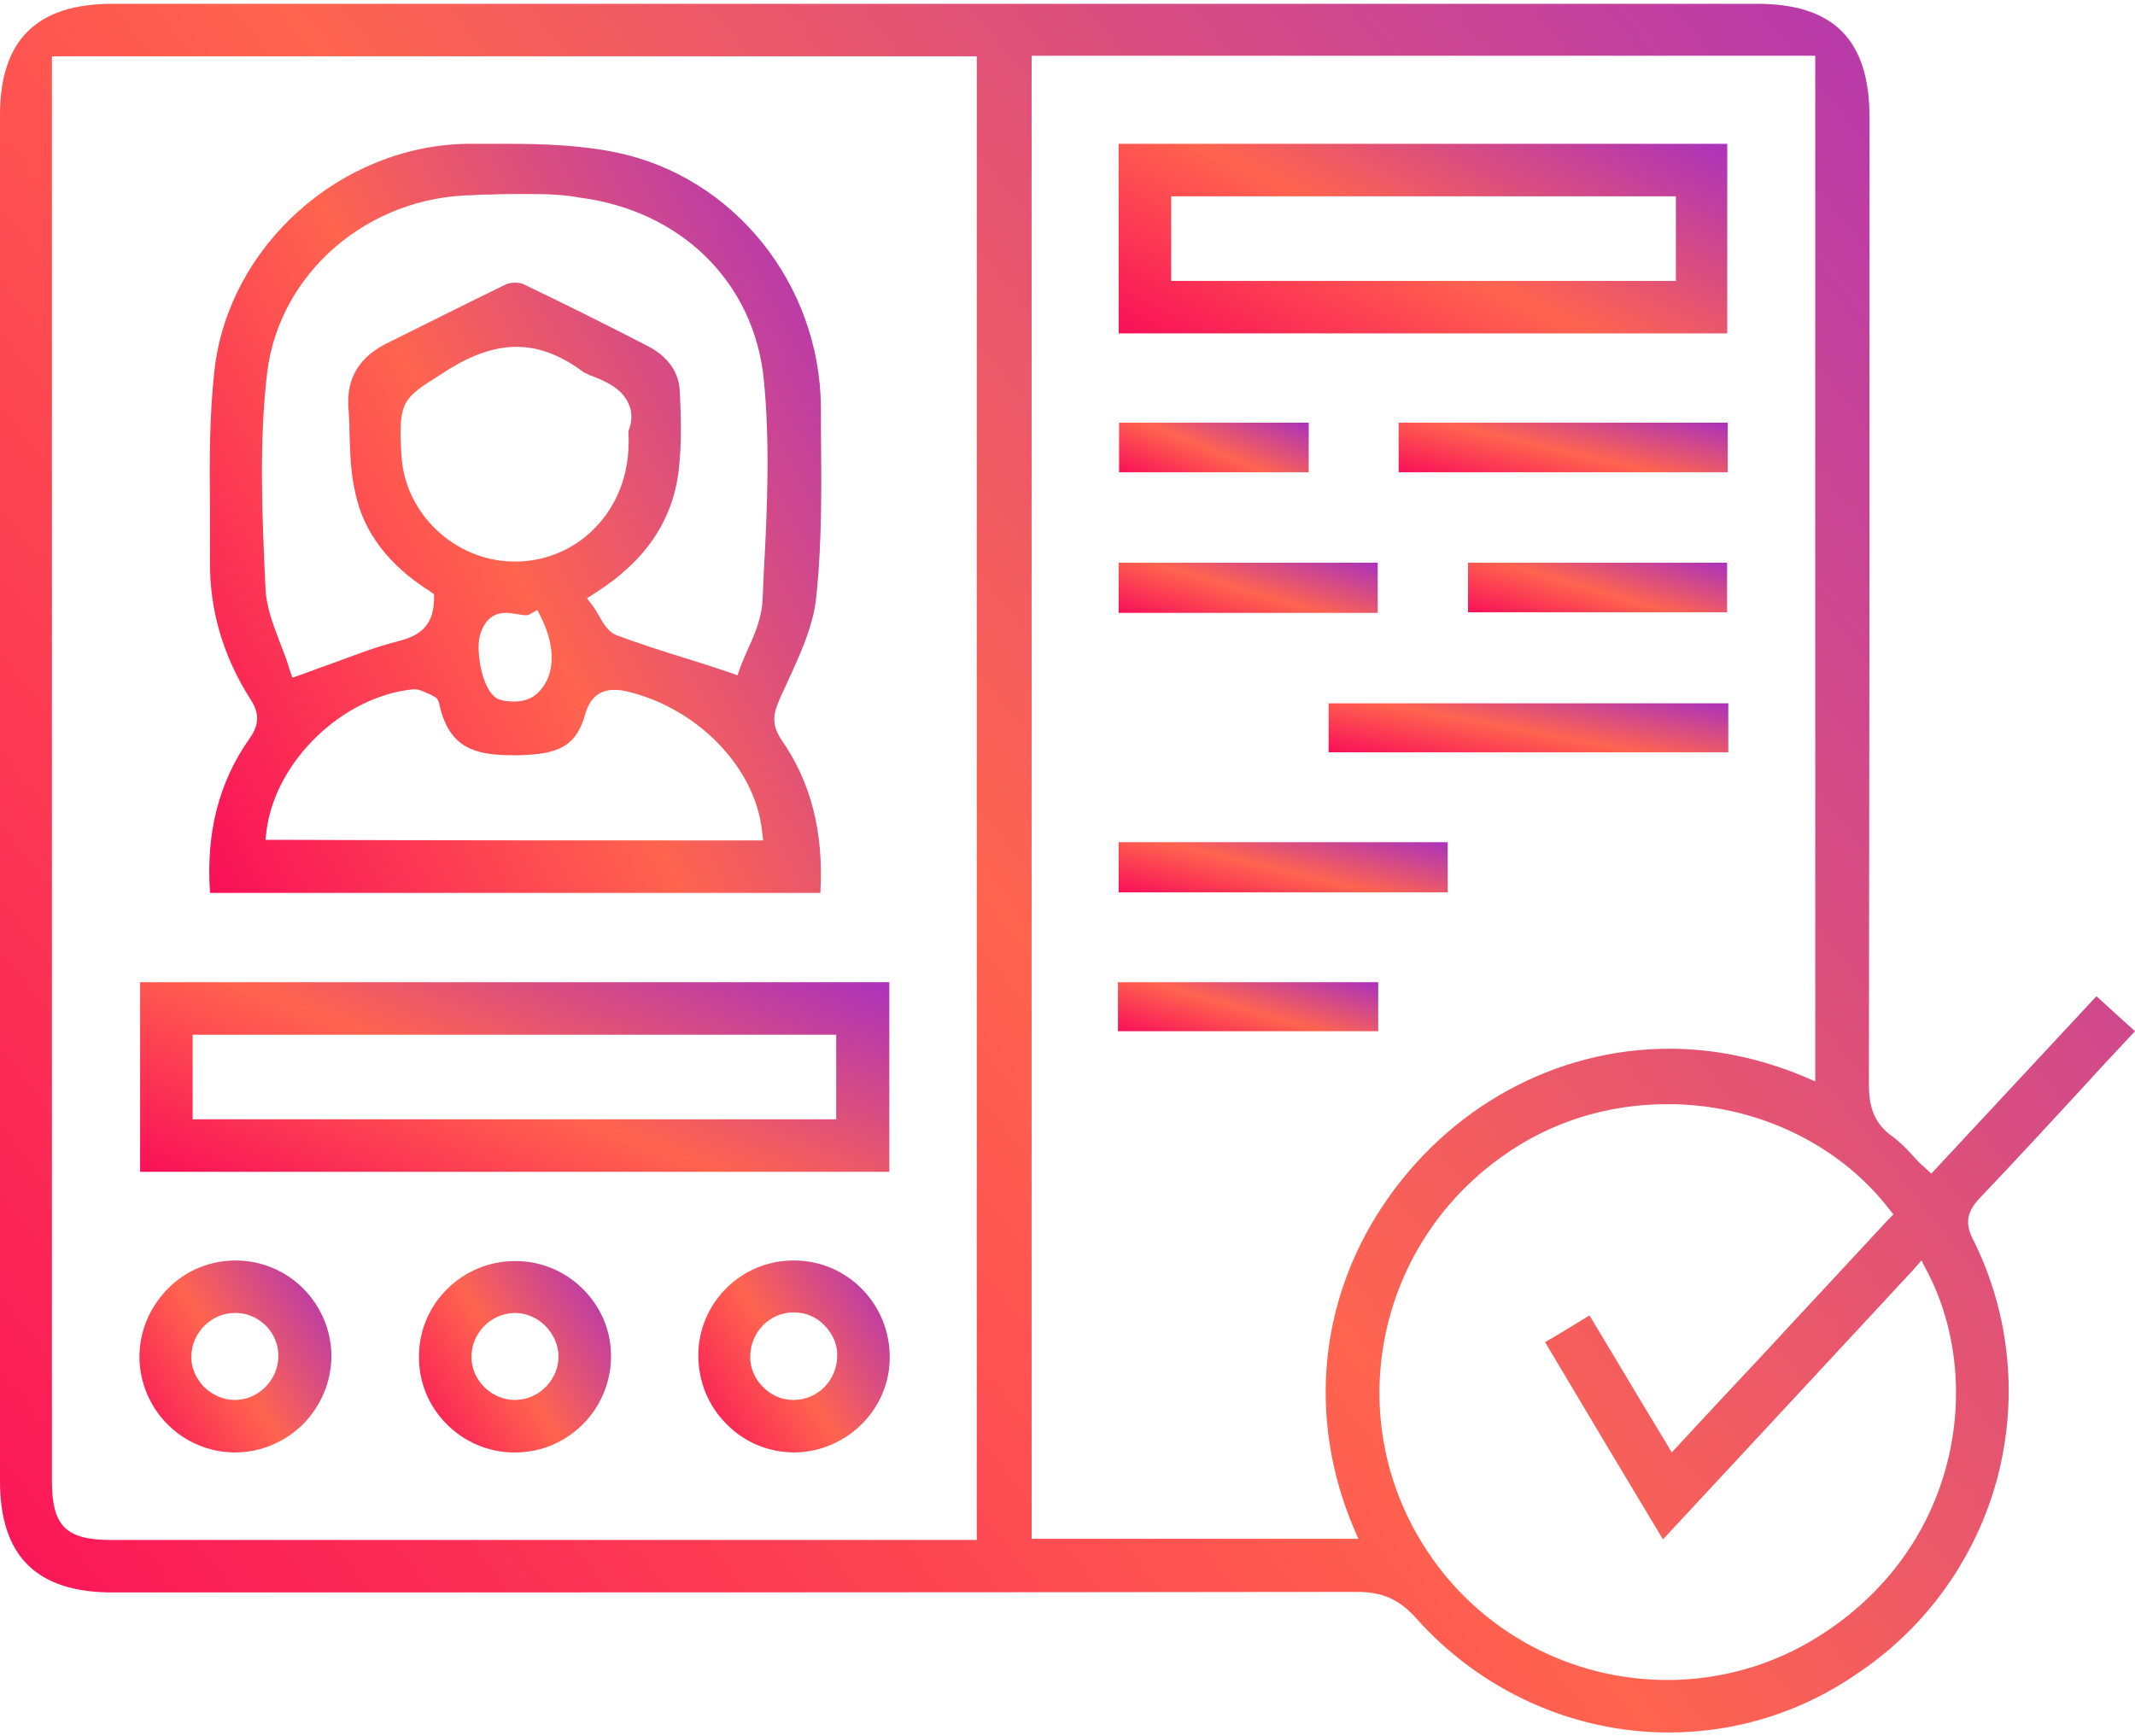 <svg width="75" height="61" viewBox="0 0 75 61" fill="none" xmlns="http://www.w3.org/2000/svg">
<path d="M58.623 60.867C55.24 60.867 52.002 59.391 49.727 56.829C49.153 56.193 48.558 55.927 47.677 55.927C33.103 55.947 18.284 55.947 3.956 55.947C1.291 55.947 0 54.676 0 52.032V4.048C0 1.404 1.291 0.133 3.956 0.133H61.718C64.423 0.133 65.674 1.404 65.674 4.13C65.674 20.507 65.674 21.84 65.653 38.074C65.653 38.75 65.756 39.426 66.494 39.939C66.719 40.103 66.945 40.328 67.191 40.595C67.314 40.738 67.457 40.882 67.621 41.025L67.846 41.23L73.647 34.999C73.893 35.224 74.139 35.45 74.365 35.655C74.57 35.839 74.795 36.044 75 36.229C74.385 36.885 73.77 37.541 73.176 38.197C71.987 39.488 70.757 40.82 69.548 42.091C69.076 42.583 69.015 43.013 69.343 43.608C70.614 46.191 70.9 49.142 70.163 51.93C69.425 54.697 67.703 57.136 65.305 58.755C63.316 60.149 61 60.867 58.623 60.867ZM58.582 38.791C56.45 38.791 54.441 39.426 52.76 40.636C48.271 43.833 47.123 49.941 50.137 54.492C52.002 57.321 55.158 59.022 58.582 59.022C60.426 59.022 62.251 58.509 63.829 57.526C68.83 54.43 69.732 48.568 67.703 44.674L67.498 44.284L67.211 44.612C65.346 46.621 63.501 48.609 61.656 50.597L58.418 54.082C57.003 51.725 55.65 49.47 54.277 47.154C54.708 46.908 55.097 46.662 55.507 46.416L55.835 46.211C56.204 46.826 56.573 47.441 56.942 48.056C57.454 48.917 57.987 49.798 58.52 50.679L58.725 51.028L59.012 50.72C59.955 49.696 60.898 48.691 61.841 47.687C63.316 46.088 64.854 44.448 66.33 42.849L66.514 42.665L66.35 42.46C64.567 40.164 61.656 38.791 58.582 38.791ZM1.824 52.032C1.824 53.611 2.316 54.102 3.895 54.102H34.313V1.978H1.824V52.032ZM36.239 54.062H47.718L47.533 53.631C45.955 49.859 46.324 45.739 48.579 42.358C50.875 38.914 54.626 36.844 58.643 36.844C60.221 36.844 61.8 37.172 63.337 37.807L63.767 37.992V1.957H36.239V54.062Z" fill="url(#paint0_linear_607_2216)"/>
<path d="M39.297 11.713V5.052H60.676V11.713H39.297ZM41.142 9.869H58.872V6.897H41.142V9.869Z" fill="url(#paint1_linear_607_2216)"/>
<path d="M60.713 24.709H46.672V26.431H60.713V24.709Z" fill="url(#paint2_linear_607_2216)"/>
<path d="M50.857 29.588H39.297V31.351H50.857V29.588Z" fill="url(#paint3_linear_607_2216)"/>
<path d="M60.693 14.85H49.133V16.592H60.693V14.85Z" fill="url(#paint4_linear_607_2216)"/>
<path d="M48.415 34.507H39.273V36.229H48.415V34.507Z" fill="url(#paint5_linear_607_2216)"/>
<path d="M60.671 19.77H51.57V21.512H60.671V19.77Z" fill="url(#paint6_linear_607_2216)"/>
<path d="M48.398 19.77H39.297V21.532H48.398V19.77Z" fill="url(#paint7_linear_607_2216)"/>
<path d="M45.974 14.85H39.312V16.592H45.974V14.85Z" fill="url(#paint8_linear_607_2216)"/>
<path d="M7.377 31.35C7.234 29.259 7.685 27.476 8.771 25.939C9.12 25.447 9.12 25.037 8.771 24.524C7.828 23.028 7.357 21.409 7.377 19.707C7.377 19.093 7.377 18.457 7.377 17.863C7.357 16.243 7.357 14.542 7.541 12.943C8.074 8.598 11.969 5.134 16.396 5.052H16.642C17.052 5.052 17.442 5.052 17.852 5.052C19.02 5.052 20.373 5.093 21.664 5.359C25.784 6.22 28.797 9.971 28.838 14.296V15.095C28.859 17.043 28.879 19.052 28.674 20.978C28.572 22.003 28.1 23.008 27.649 23.991C27.567 24.176 27.485 24.34 27.403 24.524C27.198 25.016 27.055 25.385 27.444 25.98C28.49 27.476 28.941 29.239 28.818 31.37H7.377V31.35ZM14.572 24.217C14.552 24.217 14.531 24.217 14.511 24.217C12.051 24.463 9.694 26.718 9.366 29.157L9.325 29.505H9.673C15.29 29.526 20.967 29.526 26.461 29.526H26.809L26.768 29.177C26.522 26.984 24.554 24.934 22.136 24.319C21.931 24.258 21.746 24.237 21.582 24.237C21.049 24.237 20.721 24.524 20.557 25.098C20.229 26.267 19.553 26.492 18.262 26.533C18.18 26.533 18.077 26.533 17.995 26.533C16.642 26.533 15.802 26.246 15.453 24.832V24.791L15.433 24.75V24.729C15.412 24.668 15.392 24.586 15.331 24.524L15.31 24.504L15.269 24.483C15.228 24.463 15.166 24.422 15.126 24.401C14.941 24.34 14.777 24.217 14.572 24.217ZM17.77 21.532C17.298 21.532 16.991 21.819 16.847 22.372C16.724 22.884 16.929 24.381 17.565 24.586C17.729 24.627 17.893 24.647 18.057 24.647C18.262 24.647 18.549 24.606 18.774 24.442C19.491 23.889 19.573 22.843 19.02 21.716L18.877 21.429L18.59 21.593C18.569 21.614 18.508 21.614 18.446 21.614C18.364 21.614 18.262 21.593 18.159 21.573C18.036 21.552 17.893 21.532 17.77 21.532ZM18.487 6.815C18.077 6.815 17.647 6.815 17.237 6.835C17.032 6.835 16.847 6.835 16.642 6.856C12.932 6.897 9.817 9.582 9.386 13.087C9.099 15.505 9.202 18.027 9.325 20.63C9.345 21.327 9.612 21.983 9.858 22.639C9.981 22.946 10.083 23.212 10.165 23.499L10.268 23.807L10.575 23.704C10.964 23.561 11.354 23.417 11.702 23.294C12.481 23.008 13.219 22.721 13.957 22.536C14.593 22.372 15.228 22.106 15.248 21.06V20.876L15.105 20.773C13.67 19.871 12.768 18.703 12.481 17.309C12.317 16.612 12.297 15.895 12.276 15.116C12.276 14.829 12.256 14.522 12.235 14.235C12.194 13.251 12.645 12.533 13.588 12.062C14.961 11.386 16.376 10.668 17.77 9.992C17.852 9.951 17.975 9.93 18.098 9.93C18.2 9.93 18.303 9.951 18.364 9.971C19.819 10.668 21.295 11.406 22.73 12.144C23.222 12.39 23.837 12.882 23.878 13.722C23.919 14.522 23.96 15.546 23.837 16.571C23.611 18.334 22.648 19.728 20.906 20.835L20.619 21.019L20.824 21.286C20.906 21.388 20.967 21.511 21.029 21.614C21.193 21.901 21.357 22.188 21.644 22.311C22.464 22.618 23.304 22.884 24.165 23.151C24.636 23.294 25.128 23.458 25.62 23.622L25.907 23.725L26.01 23.438C26.071 23.253 26.174 23.049 26.256 22.843C26.502 22.311 26.768 21.696 26.788 21.06C26.809 20.753 26.809 20.466 26.829 20.158C26.953 17.904 27.055 15.567 26.829 13.312C26.481 9.91 23.919 7.388 20.332 6.938C19.799 6.835 19.204 6.815 18.487 6.815ZM18.139 12.185C17.401 12.185 16.622 12.451 15.781 12.964C15.658 13.046 15.535 13.128 15.433 13.189C14.121 14.009 13.998 14.132 14.101 15.977C14.203 18.027 15.966 19.707 18.036 19.728H18.118C19.184 19.728 20.229 19.277 20.967 18.478C21.521 17.883 22.177 16.817 22.074 15.157C22.218 14.788 22.218 14.46 22.074 14.173C21.849 13.64 21.234 13.374 20.742 13.189C20.721 13.189 20.68 13.169 20.66 13.148C20.557 13.107 20.496 13.087 20.434 13.025C19.635 12.451 18.897 12.185 18.139 12.185Z" fill="url(#paint9_linear_607_2216)"/>
<path d="M4.922 41.169V34.507H31.241V41.169H4.922ZM6.767 39.324H29.375V36.352H6.767V39.324Z" fill="url(#paint10_linear_607_2216)"/>
<path d="M8.26 51.028C6.415 51.028 4.919 49.532 4.898 47.687C4.898 46.785 5.247 45.944 5.882 45.289C6.518 44.633 7.379 44.284 8.281 44.284C10.125 44.284 11.622 45.781 11.642 47.625C11.642 48.527 11.294 49.367 10.658 50.023C10.023 50.659 9.162 51.028 8.26 51.028ZM8.24 46.129C7.44 46.129 6.743 46.805 6.723 47.625C6.702 48.015 6.866 48.404 7.153 48.712C7.44 48.999 7.83 49.183 8.219 49.183H8.26C9.059 49.183 9.756 48.507 9.777 47.687C9.797 47.277 9.633 46.887 9.367 46.6C9.08 46.313 8.711 46.129 8.301 46.129H8.24Z" fill="url(#paint11_linear_607_2216)"/>
<path d="M18.061 51.028C17.159 51.028 16.298 50.659 15.662 50.003C15.027 49.347 14.699 48.507 14.72 47.605C14.74 45.781 16.257 44.305 18.081 44.305H18.122C19.024 44.305 19.885 44.674 20.52 45.33C21.156 45.986 21.484 46.826 21.463 47.728C21.422 49.552 19.926 51.028 18.102 51.028H18.061ZM18.061 46.129C17.22 46.15 16.544 46.867 16.564 47.687C16.564 48.486 17.261 49.183 18.081 49.183H18.122C18.963 49.163 19.639 48.445 19.619 47.625C19.598 46.826 18.901 46.129 18.102 46.129H18.061Z" fill="url(#paint12_linear_607_2216)"/>
<path d="M27.913 51.028C27.011 51.028 26.151 50.679 25.515 50.023C24.88 49.388 24.531 48.527 24.531 47.625C24.531 45.781 26.028 44.284 27.872 44.284H27.934C29.779 44.305 31.254 45.822 31.254 47.666C31.275 49.49 29.758 51.007 27.913 51.028ZM27.872 46.108C27.052 46.108 26.376 46.785 26.355 47.625C26.335 48.015 26.499 48.404 26.765 48.691C27.052 48.999 27.442 49.183 27.852 49.183H27.893C28.713 49.183 29.389 48.507 29.41 47.666C29.43 47.256 29.266 46.887 28.979 46.58C28.692 46.272 28.303 46.108 27.893 46.108H27.872Z" fill="url(#paint13_linear_607_2216)"/>
<defs>
<linearGradient id="paint0_linear_607_2216" x1="69.643" y1="-8.724" x2="-10.637" y2="55.073" gradientUnits="userSpaceOnUse">
<stop stop-color="#A831BF"/>
<stop offset="0.51" stop-color="#FF644F"/>
<stop offset="1" stop-color="#F80759"/>
</linearGradient>
<linearGradient id="paint1_linear_607_2216" x1="59.149" y1="4.08" x2="52.057" y2="18.725" gradientUnits="userSpaceOnUse">
<stop stop-color="#A831BF"/>
<stop offset="0.51" stop-color="#FF644F"/>
<stop offset="1" stop-color="#F80759"/>
</linearGradient>
<linearGradient id="paint2_linear_607_2216" x1="59.71" y1="24.458" x2="58.85" y2="28.967" gradientUnits="userSpaceOnUse">
<stop stop-color="#A831BF"/>
<stop offset="0.51" stop-color="#FF644F"/>
<stop offset="1" stop-color="#F80759"/>
</linearGradient>
<linearGradient id="paint3_linear_607_2216" x1="50.032" y1="29.331" x2="48.958" y2="33.86" gradientUnits="userSpaceOnUse">
<stop stop-color="#A831BF"/>
<stop offset="0.51" stop-color="#FF644F"/>
<stop offset="1" stop-color="#F80759"/>
</linearGradient>
<linearGradient id="paint4_linear_607_2216" x1="59.868" y1="14.595" x2="58.818" y2="19.078" gradientUnits="userSpaceOnUse">
<stop stop-color="#A831BF"/>
<stop offset="0.51" stop-color="#FF644F"/>
<stop offset="1" stop-color="#F80759"/>
</linearGradient>
<linearGradient id="paint5_linear_607_2216" x1="47.762" y1="34.256" x2="46.503" y2="38.56" gradientUnits="userSpaceOnUse">
<stop stop-color="#A831BF"/>
<stop offset="0.51" stop-color="#FF644F"/>
<stop offset="1" stop-color="#F80759"/>
</linearGradient>
<linearGradient id="paint6_linear_607_2216" x1="60.021" y1="19.515" x2="58.729" y2="23.859" gradientUnits="userSpaceOnUse">
<stop stop-color="#A831BF"/>
<stop offset="0.51" stop-color="#FF644F"/>
<stop offset="1" stop-color="#F80759"/>
</linearGradient>
<linearGradient id="paint7_linear_607_2216" x1="47.748" y1="19.512" x2="46.427" y2="23.899" gradientUnits="userSpaceOnUse">
<stop stop-color="#A831BF"/>
<stop offset="0.51" stop-color="#FF644F"/>
<stop offset="1" stop-color="#F80759"/>
</linearGradient>
<linearGradient id="paint8_linear_607_2216" x1="45.498" y1="14.595" x2="43.849" y2="18.653" gradientUnits="userSpaceOnUse">
<stop stop-color="#A831BF"/>
<stop offset="0.51" stop-color="#FF644F"/>
<stop offset="1" stop-color="#F80759"/>
</linearGradient>
<linearGradient id="paint9_linear_607_2216" x1="27.315" y1="1.214" x2="-2.102" y2="16.677" gradientUnits="userSpaceOnUse">
<stop stop-color="#A831BF"/>
<stop offset="0.51" stop-color="#FF644F"/>
<stop offset="1" stop-color="#F80759"/>
</linearGradient>
<linearGradient id="paint10_linear_607_2216" x1="29.361" y1="33.535" x2="23.203" y2="49.192" gradientUnits="userSpaceOnUse">
<stop stop-color="#A831BF"/>
<stop offset="0.51" stop-color="#FF644F"/>
<stop offset="1" stop-color="#F80759"/>
</linearGradient>
<linearGradient id="paint11_linear_607_2216" x1="11.16" y1="43.301" x2="2.832" y2="48.66" gradientUnits="userSpaceOnUse">
<stop stop-color="#A831BF"/>
<stop offset="0.51" stop-color="#FF644F"/>
<stop offset="1" stop-color="#F80759"/>
</linearGradient>
<linearGradient id="paint12_linear_607_2216" x1="20.982" y1="43.324" x2="12.668" y2="48.692" gradientUnits="userSpaceOnUse">
<stop stop-color="#A831BF"/>
<stop offset="0.51" stop-color="#FF644F"/>
<stop offset="1" stop-color="#F80759"/>
</linearGradient>
<linearGradient id="paint13_linear_607_2216" x1="30.774" y1="43.301" x2="22.457" y2="48.637" gradientUnits="userSpaceOnUse">
<stop stop-color="#A831BF"/>
<stop offset="0.51" stop-color="#FF644F"/>
<stop offset="1" stop-color="#F80759"/>
</linearGradient>
</defs>
</svg>

